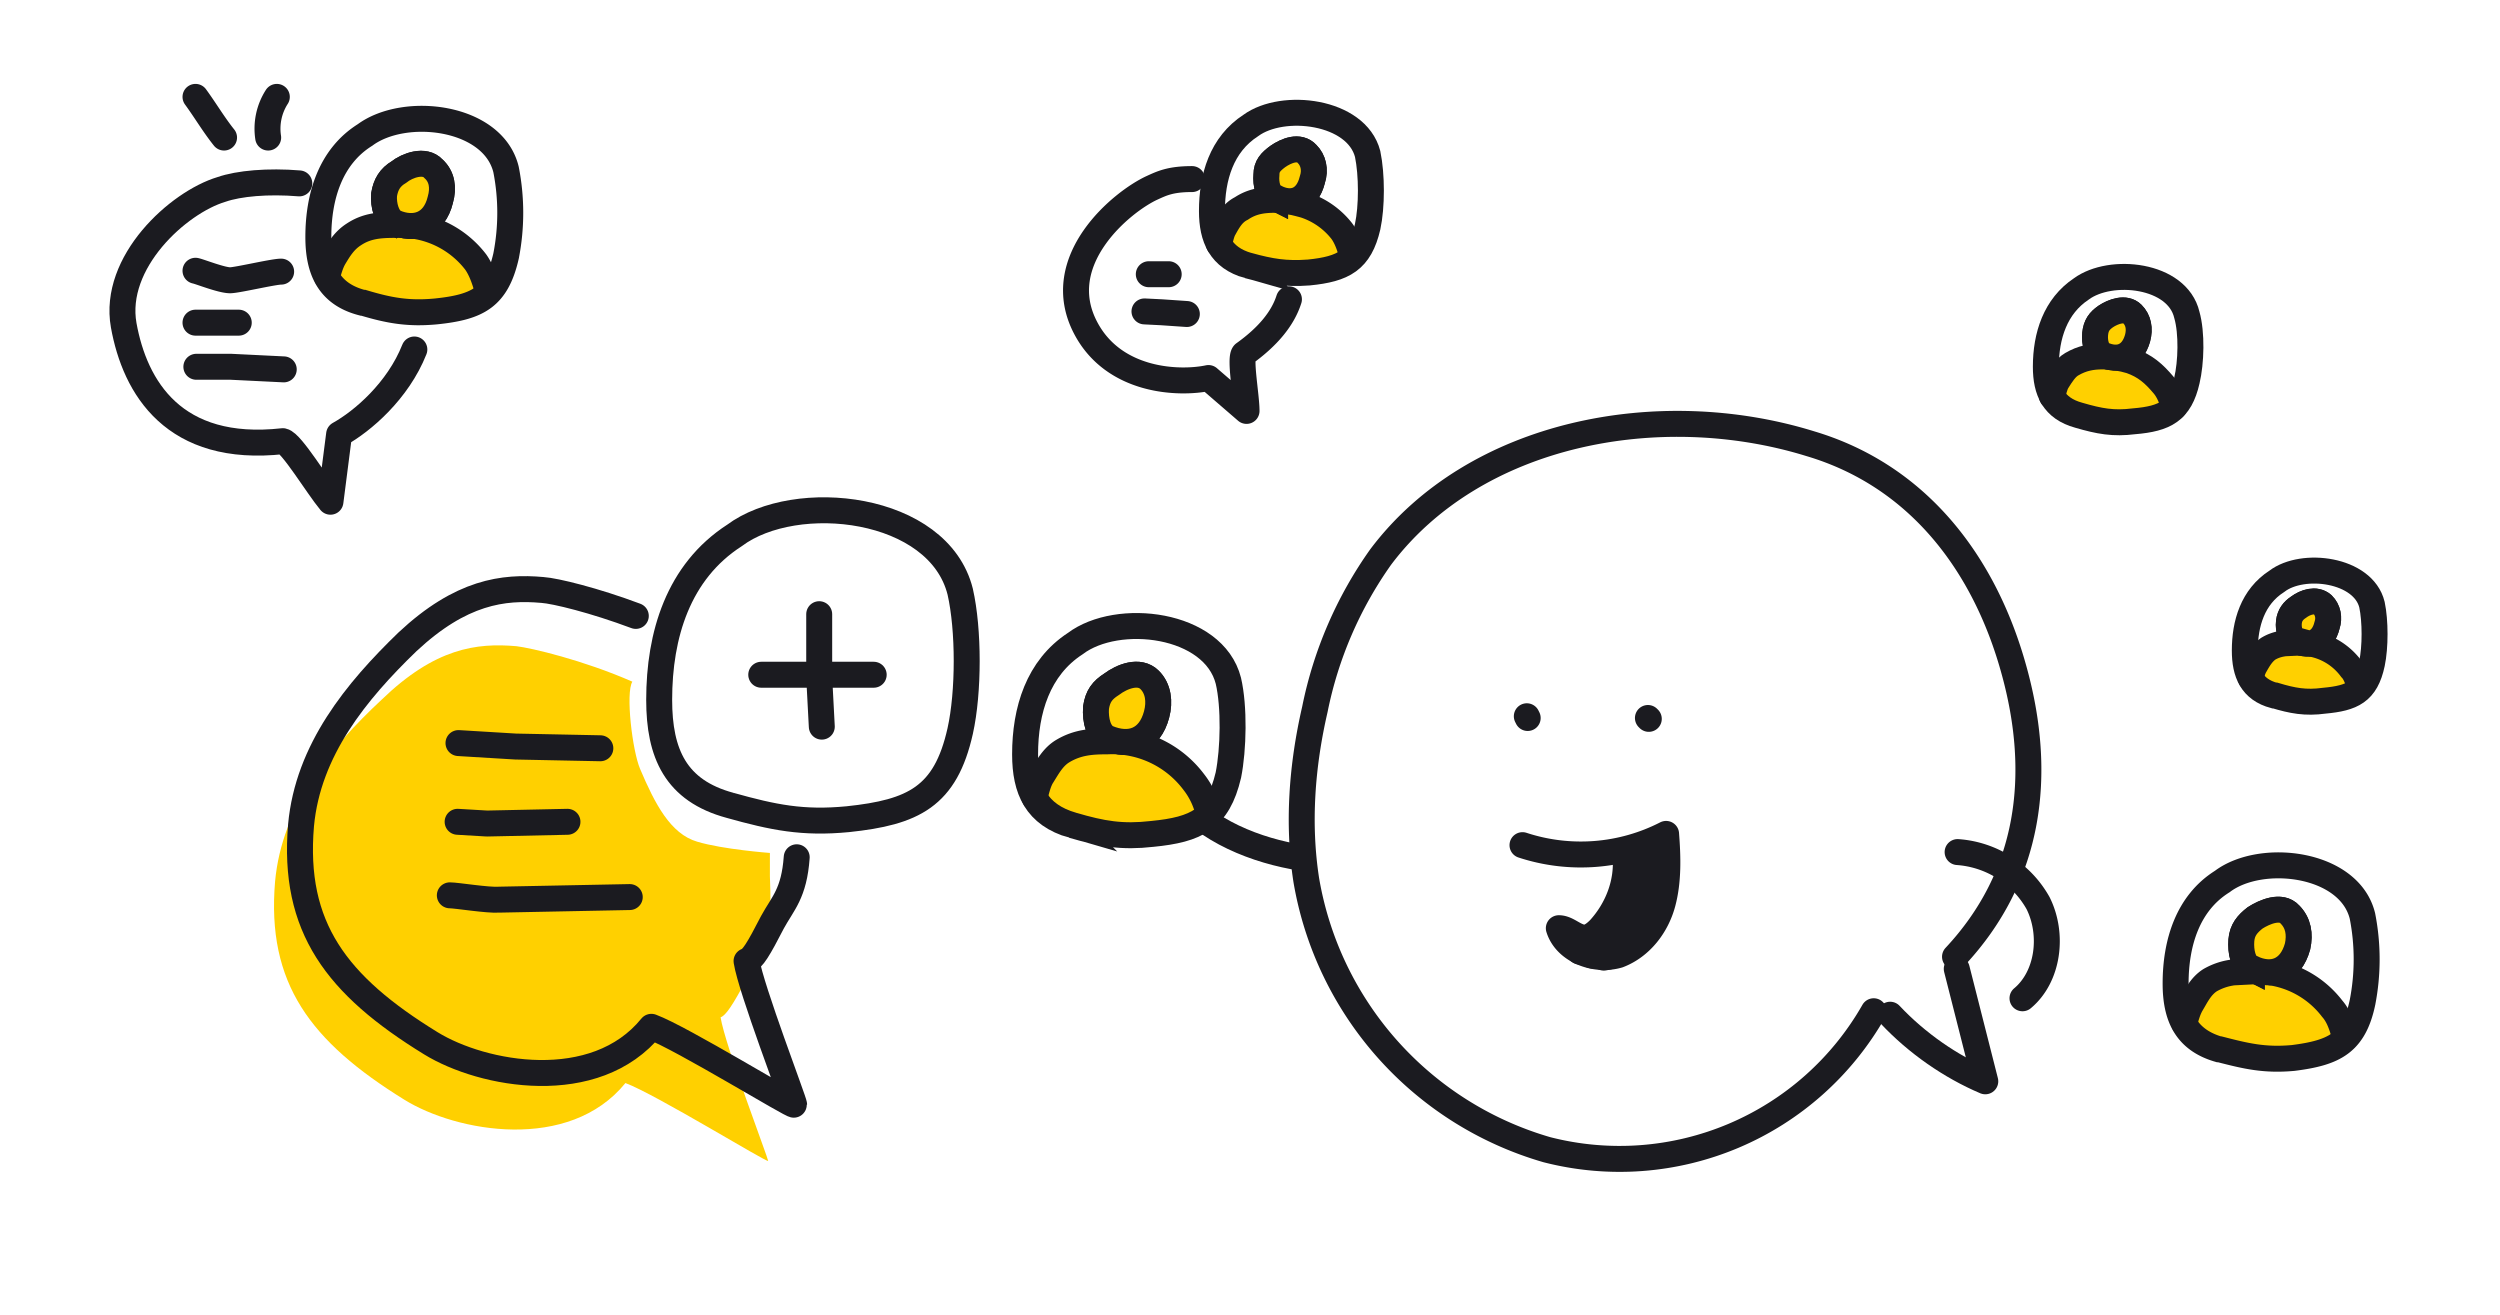 <svg fill="none" height="152" viewBox="0 0 289 152" width="289" xmlns="http://www.w3.org/2000/svg"><g stroke="#1b1b20" stroke-width="3"><path d="m218.5 117.3c3.1 3.3 7 6 11 7.7l-3.3-13" stroke-linecap="round" stroke-linejoin="round" stroke-miterlimit="10"/><path d="m226 110.6c8.7-9.3 10.2-21 6.8-33.2-3.4-12.3-11.1-22.4-23.5-26.1-17.4-5.4-38.8-1.4-49.7 13.1a46.1 46.1 0 0 0 -7.6 17.6c-1.5 6.5-2 13.2-1 19.7a39.3 39.3 0 0 0 27.8 31.2 33.8 33.8 0 0 0 37.8-16m-26.1-33.9.1.1m-14.1-.3.1.2" stroke-linecap="round" stroke-linejoin="round" stroke-miterlimit="10"/><path d="m233.8 115.4c3-2.5 3.6-7.4 1.8-11a11.6 11.6 0 0 0 -9.3-5.9m-50.3-.8a21.6 21.6 0 0 0 16.6-1.3c.2 2.6.3 5.4-.4 8s-2.5 5-5.1 6c-2.7.8-6.1-.5-6.9-3.1 1 0 1.8 1 2.9 1.1.7 0 1.3-.5 1.8-1 2.1-2.3 3.3-5.4 3-8.5" stroke-linecap="round" stroke-linejoin="round" stroke-miterlimit="10"/><path d="m189.2 99.5c-1 4-3.4 7.8-6.6 10.5a6.2 6.2 0 0 0 5.4-4.5 14.1 14.1 0 0 1 -4.9 4.6 8.7 8.7 0 0 0 6.7-4.6c-1 2-2.5 3.8-4.4 5.2 2.5-.4 4.4-2.4 5.3-4.6s1-4.6 1-7a16 16 0 0 1 -3.4 9.1l1.7-8-1.4 4.7 2.6-5.3c.3 2.4.6 5.1-1 7 1.4-2.6 1.9-5.6 1.3-8.5l-1.3.6" stroke-linecap="round" stroke-linejoin="round" stroke-miterlimit="10"/><path d="m181.7 109.2a7 7 0 0 0 4.5 1.3c-.2-.5-.8-.3-1.3-.1-.4.1-1.1.2-1.2-.3.8-.5 1.7-1 2.4-1.8.8-1 1.2-2.3 1.6-3.6l1.3-4.7c.2-.6.2-1.3-.3-1.5.3-.4.9-.7 1.4-.5l-1.3 1.3-.2.5c0 .5.7.5 1 0 .2-.3.2-.9.4-1.3l-.1 1.8.1.5c.2.1.5-.2.6-.5l1.2-3.1c0 2 0 4-.3 6-.3 1.9-1 3.8-2 5.3v-5.3s0-.2.2-.3c.1-.2.5 0 .5.2 0 .3-.1.6-.3.8m-52.1-83.2c-2.5 0-3.5.5-4.6 1-3.5 1.6-11.8 8.4-7.7 16.2 3.3 6.3 10.9 6.5 14.2 5.8l4.4 3.8c0-1.7-.8-6-.3-6.6 2.8-2 4.5-4.1 5.2-6.3m-16.2-2.9h2.3" stroke-linecap="round" stroke-linejoin="round" stroke-miterlimit="10"/><path d="m132.3 36 2 .1 2.9.2" stroke-linecap="round" stroke-linejoin="round" stroke-miterlimit="10"/></g><path d="m152.2 24.4a8.9 8.9 0 0 0 -7.3-.6c-2.5 1-3.8 2.3-3.8 4.8 0 .2.5.9.6 1-.1.3 1.3.4 1.6.7 3.7 1.3 2.4 1.6 5.2 1.3 1.4-.1 2.7.5 4-.1 1.1-.6 2.4-.4 3-1.4 1.6-2.1-1.5-4.8-3.3-5.7z" fill="#ffd000"/><path d="m144.3 30.7c2.6.7 4.3 1 7 .8 4-.4 5.9-1.4 6.8-5.3.5-2.3.5-6 0-8.4-1.3-5-9.8-6-13.5-3.3-3.4 2.2-4.5 6-4.5 9.9 0 3.1 1 5.4 4.2 6.3z" stroke="#1b1b20" stroke-linecap="round" stroke-width="3"/><path d="m140.9 28.2c.2-.6.3-1.3.6-1.8.5-.9 1-1.8 2-2.3 1.2-.8 2.4-1 3.9-1 1.1 0 2.3.3 3.4.6a9 9 0 0 1 4.3 3c.6.8 1 2 1.2 2.9" stroke="#1b1b20" stroke-linecap="round" stroke-width="3"/><path d="m147.4 22.9c-.8-.4-1.1-1.6-1-2.7 0-1 .5-1.5 1.3-2.1 1-.7 2.5-1.3 3.4-.3.7.7 1 1.8.6 3-.6 2.4-2.4 3-4.3 2z" stroke="#1b1b20" stroke-linecap="round" stroke-width="3"/><path d="m147.4 22.9c-.8-.4-1.1-1.6-1-2.7 0-1 .5-1.5 1.3-2.1 1-.7 2.5-1.3 3.4-.3.7.7 1 1.8.6 3-.6 2.4-2.4 3-4.3 2z" fill="#ffd000" stroke="#1b1b20" stroke-linecap="round" stroke-width="3"/><path d="m34.6 21.2c-3.6-.3-7 0-9 .7-5 1.5-12.6 8.4-11.3 15.7 1.3 7.2 5.8 14.8 18.4 13.4 1 .2 4 5.2 5.5 7l1-7.8c2.7-1.5 6.8-5 8.7-9.8" stroke="#1b1b20" stroke-linecap="round" stroke-linejoin="round" stroke-miterlimit="10" stroke-width="3"/><path d="m22.6 31.3c.5.1 3 1.1 4 1.1.8 0 5-1 5.9-1m-9.9 5.9h5m-4.9 5.1h4l6.1.3m-6.9-26.8c-1.2-1.5-2.2-3.2-3.3-4.7m9.4 0a6.8 6.8 0 0 0 -1 4.7" stroke="#1b1b20" stroke-linecap="round" stroke-linejoin="round" stroke-miterlimit="10" stroke-width="3"/><path d="m51.5 27.5c-2.7-1.5-6-1.8-8.8-.7-3 1.2-4.6 2.7-4.6 5.7 0 .3.6 1 .8 1.3-.3.3 1.5.5 1.9.8 4.4 1.6 2.9 1.9 6.2 1.6 1.6-.2 3.3.5 4.8-.2 1.3-.7 2.9-.5 3.7-1.7 1.8-2.5-1.8-5.7-4-6.8z" fill="#ffd000"/><path d="m42 35c3 .9 5.2 1.3 8.4 1 4.8-.5 7-1.6 8.1-6.4a26 26 0 0 0 0-10c-1.5-6.2-11.7-7.4-16.3-4-4 2.5-5.4 7.1-5.4 11.8 0 3.8 1.2 6.6 5.1 7.6z" stroke="#1b1b20" stroke-linecap="round" stroke-width="3"/><path d="m37.8 32c.2-.7.4-1.5.8-2.2.6-1 1.2-2 2.3-2.7 1.5-1 3-1.1 4.8-1.1a11 11 0 0 1 9.3 4.3c.7 1 1.1 2.3 1.4 3.4" stroke="#1b1b20" stroke-linecap="round" stroke-width="3"/><path d="m45.6 25.7c-.9-.5-1.3-2-1.2-3.2.2-1.2.7-2 1.7-2.6 1-.8 3-1.5 4-.4 1 .9 1.2 2.2.8 3.6-.7 2.9-3 3.6-5.3 2.6z" stroke="#1b1b20" stroke-linecap="round" stroke-width="3"/><path d="m45.6 25.7c-.9-.5-1.3-2-1.2-3.2.2-1.2.7-2 1.7-2.6 1-.8 3-1.5 4-.4 1 .9 1.2 2.2.8 3.6-.7 2.9-3 3.6-5.3 2.6z" fill="#ffd000" stroke="#1b1b20" stroke-linecap="round" stroke-width="3"/><path d="m149.5 99c-5.3-1-11-3.5-14-8" stroke="#1b1b20" stroke-linecap="round" stroke-width="3"/><path d="m134.3 87.2c-2.8-1.5-6.4-1.9-9.5-.7-3.3 1.3-5 3-5 6.2 0 .3.7 1.2.9 1.4-.3.3 1.6.5 2 .9 4.9 1.7 3.2 2 6.7 1.7 1.8-.2 3.6.5 5.3-.2 1.4-.7 3.1-.6 4-1.8 2-2.8-2-6.2-4.4-7.5z" fill="#ffd000"/><path d="m124 95.4c3.4 1 5.7 1.4 9.2 1 5.1-.5 7.6-1.7 8.8-6.8.6-3 .7-7.9 0-10.9-1.7-6.7-12.8-8-17.7-4.3-4.3 2.8-5.8 7.7-5.8 12.8 0 4.1 1.3 7 5.5 8.2z" stroke="#1b1b20" stroke-linecap="round" stroke-width="3"/><path d="m119.6 92.2c.2-.8.4-1.7.8-2.4.7-1.1 1.3-2.3 2.5-3 1.7-1 3.3-1.1 5.1-1.1a11.8 11.8 0 0 1 10 4.7 9 9 0 0 1 1.7 3.6" stroke="#1b1b20" stroke-linecap="round" stroke-width="3"/><path d="m128 85.3c-1-.5-1.4-2-1.3-3.5.2-1.3.7-2 1.8-2.7 1.2-.9 3.2-1.7 4.4-.5 1 1 1.2 2.5.8 4-.8 3-3.1 3.8-5.7 2.7z" stroke="#1b1b20" stroke-linecap="round" stroke-width="3"/><path d="m128 85.3c-1-.5-1.4-2-1.3-3.5.2-1.3.7-2 1.8-2.7 1.2-.9 3.2-1.7 4.4-.5 1 1 1.2 2.5.8 4-.8 3-3.1 3.8-5.7 2.7z" fill="#ffd000" stroke="#1b1b20" stroke-linecap="round" stroke-width="3"/><path d="m247.5 42.3a8 8 0 0 0 -6.6-.5c-2.3 1-3.5 2-3.5 4.3 0 .2.5.8.6 1-.1.2 1.2.4 1.5.6 3.3 1.2 2.2 1.4 4.6 1.2 1.3-.1 2.5.4 3.6-.2 1-.4 2.2-.3 2.9-1.2 1.3-1.9-1.4-4.3-3-5.2z" fill="#ffd000"/><path d="m240.3 48c2.4.7 4 1 6.4.7 3.6-.3 5.3-1.2 6.1-4.7.5-2.1.6-5.5 0-7.6-1.1-4.7-8.8-5.5-12.2-3-3 2-4.1 5.4-4.1 9 0 2.8.9 4.8 3.8 5.6z" stroke="#1b1b20" stroke-linecap="round" stroke-width="3"/><path d="m237.2 45.8c.2-.5.3-1.2.6-1.7.5-.8 1-1.6 1.7-2 1.2-.7 2.3-.9 3.6-.9 1 0 2.2.2 3.2.5 1.7.6 2.7 1.5 3.8 2.8.6.7 1 1.7 1.2 2.6" stroke="#1b1b20" stroke-linecap="round" stroke-width="3"/><path d="m243.1 41c-.7-.3-1-1.4-.9-2.4s.5-1.5 1.2-2c.9-.6 2.3-1.1 3.1-.3.7.7.9 1.7.6 2.8-.6 2.1-2.2 2.7-4 1.9z" stroke="#1b1b20" stroke-linecap="round" stroke-width="3"/><path d="m243.1 41c-.7-.3-1-1.4-.9-2.4s.5-1.5 1.2-2c.9-.6 2.3-1.1 3.1-.3.7.7.9 1.7.6 2.8-.6 2.1-2.2 2.7-4 1.9z" fill="#ffd000" stroke="#1b1b20" stroke-linecap="round" stroke-width="3"/><path d="m269.4 75.3c-1.8-1-4-1.2-6-.5-2 .8-3 1.9-3 3.9 0 .2.3.7.5.8-.2.3 1 .4 1.3.6 3 1 2 1.3 4.1 1 1.2 0 2.3.4 3.3 0 1-.5 2-.4 2.5-1.2 1.3-1.7-1.2-3.8-2.7-4.6z" fill="#ffd000"/><path d="m263 80.4c2 .6 3.5.9 5.7.6 3.2-.3 4.8-1 5.5-4.3.4-1.9.4-4.9 0-6.8-1-4.1-8-5-11-2.7-2.8 1.8-3.7 4.9-3.7 8 0 2.6.8 4.5 3.4 5.2z" stroke="#1b1b20" stroke-linecap="round" stroke-width="3"/><path d="m260.2 78.4c.1-.5.2-1 .5-1.5.4-.7.8-1.4 1.5-1.9 1-.6 2-.7 3.3-.7a7.4 7.4 0 0 1 6.3 3c.5.5.8 1.4 1 2.2" stroke="#1b1b20" stroke-linecap="round" stroke-width="3"/><path d="m265.5 74c-.7-.2-1-1.2-.9-2.1.1-.8.5-1.3 1.1-1.7.8-.6 2-1 2.8-.3.6.6.8 1.5.5 2.4-.5 2-2 2.5-3.5 1.8z" stroke="#1b1b20" stroke-linecap="round" stroke-width="3"/><path d="m265.5 74c-.7-.2-1-1.2-.9-2.1.1-.8.5-1.3 1.1-1.7.8-.6 2-1 2.8-.3.6.6.8 1.5.5 2.4-.5 2-2 2.5-3.5 1.8z" fill="#ffd000" stroke="#1b1b20" stroke-linecap="round" stroke-width="3"/><path d="m266.1 113.7c-2.6-1.4-6-1.8-8.8-.6-3 1.2-4.6 2.7-4.6 5.7 0 .2.6 1 .8 1.2-.2.4 1.5.5 2 .9 4.4 1.5 2.8 1.8 6.1 1.5 1.7-.1 3.3.5 4.8-.2 1.4-.6 3-.4 3.8-1.6 1.8-2.5-1.9-5.7-4-6.9z" fill="#ffd000"/><path d="m256.6 121.3c3.1.8 5.2 1.3 8.5 1 4.7-.6 7-1.7 8-6.4a26 26 0 0 0 0-10c-1.5-6.2-11.7-7.4-16.2-4-4 2.5-5.4 7.1-5.4 11.8 0 3.8 1.2 6.5 5 7.6z" stroke="#1b1b20" stroke-linecap="round" stroke-width="3"/><path d="m252.5 118.3c.2-.7.4-1.5.8-2.2.6-1 1.1-2.1 2.2-2.8 1.6-.9 3-1 4.8-1a11 11 0 0 1 9.3 4.3c.8.9 1.2 2.2 1.5 3.4" stroke="#1b1b20" stroke-linecap="round" stroke-width="3"/><path d="m260.3 112c-1-.5-1.3-2-1.2-3.3.1-1.2.7-1.9 1.6-2.6 1.1-.7 3-1.5 4-.4 1 1 1.2 2.3.9 3.7-.8 2.9-3 3.6-5.3 2.5z" stroke="#1b1b20" stroke-linecap="round" stroke-width="3"/><path d="m260.3 112c-1-.5-1.3-2-1.2-3.3.1-1.2.7-1.9 1.6-2.6 1.1-.7 3-1.5 4-.4 1 1 1.2 2.3.9 3.7-.8 2.9-3 3.6-5.3 2.5z" fill="#ffd000" stroke="#1b1b20" stroke-linecap="round" stroke-width="3"/><path d="m89 101.3c.4 9.7-1 8.8-2.7 11.9-1.6 3-2.4 4.2-3 4.4.5 3.2 5.5 16.3 5.5 16.6s-13-7.7-16.5-9c-6.5 8-19.5 5.7-25.6 1.9-10.8-6.7-15.9-13.4-14.9-25.2.8-8.7 6.4-15.5 12.3-21 6.2-6 11-6.6 15.6-6.2 1.7.2 7.7 1.6 13.4 4.1-.8 1.3 0 8 .9 10.1 1.7 4 3.5 7.5 6.6 8.4 3 .9 8.4 1.3 8.4 1.3z" fill="#ffd000"/><path d="m53 85.9 6.6.4 9.8.2" stroke="#1b1b20" stroke-linecap="round" stroke-linejoin="round" stroke-miterlimit="10" stroke-width="3"/><path d="m73.5 71.2c-4.8-1.8-9.3-2.9-10.8-3-4.5-.4-9.4.2-15.6 6-5.9 5.7-11.5 12.5-12.3 21.2-1 11.8 4.1 18.5 15 25.2 6 3.7 19 6.1 25.5-1.9 3.5 1.3 16.5 9.3 16.5 9 0-.4-5-13.4-5.5-16.6.7-.2 1.4-1.4 3-4.5 1.2-2.2 2.5-3.3 2.8-7.5" stroke="#1b1b20" stroke-linecap="round" stroke-linejoin="round" stroke-miterlimit="10" stroke-width="3"/><path d="m52 103.5c.8 0 4.4.6 5.7.5l15.1-.3m-19.9-8.7 3.4.2 9.3-.2" stroke="#1b1b20" stroke-linecap="round" stroke-linejoin="round" stroke-miterlimit="10" stroke-width="3"/><path d="m84.4 93.1c5 1.4 8.4 2.1 13.6 1.6 7.6-.8 11.3-2.6 13-10.2 1-4.5 1-11.7 0-16.1-2.5-10-19-11.8-26.1-6.5-6.5 4.2-8.7 11.5-8.7 19 0 6.2 1.9 10.5 8.2 12.2z" stroke="#1b1b20" stroke-linecap="round" stroke-width="3"/><path d="m94.7 71v7.3l.3 5.7m-7-6h13" stroke="#1b1b20" stroke-linecap="round" stroke-width="3"/></svg>